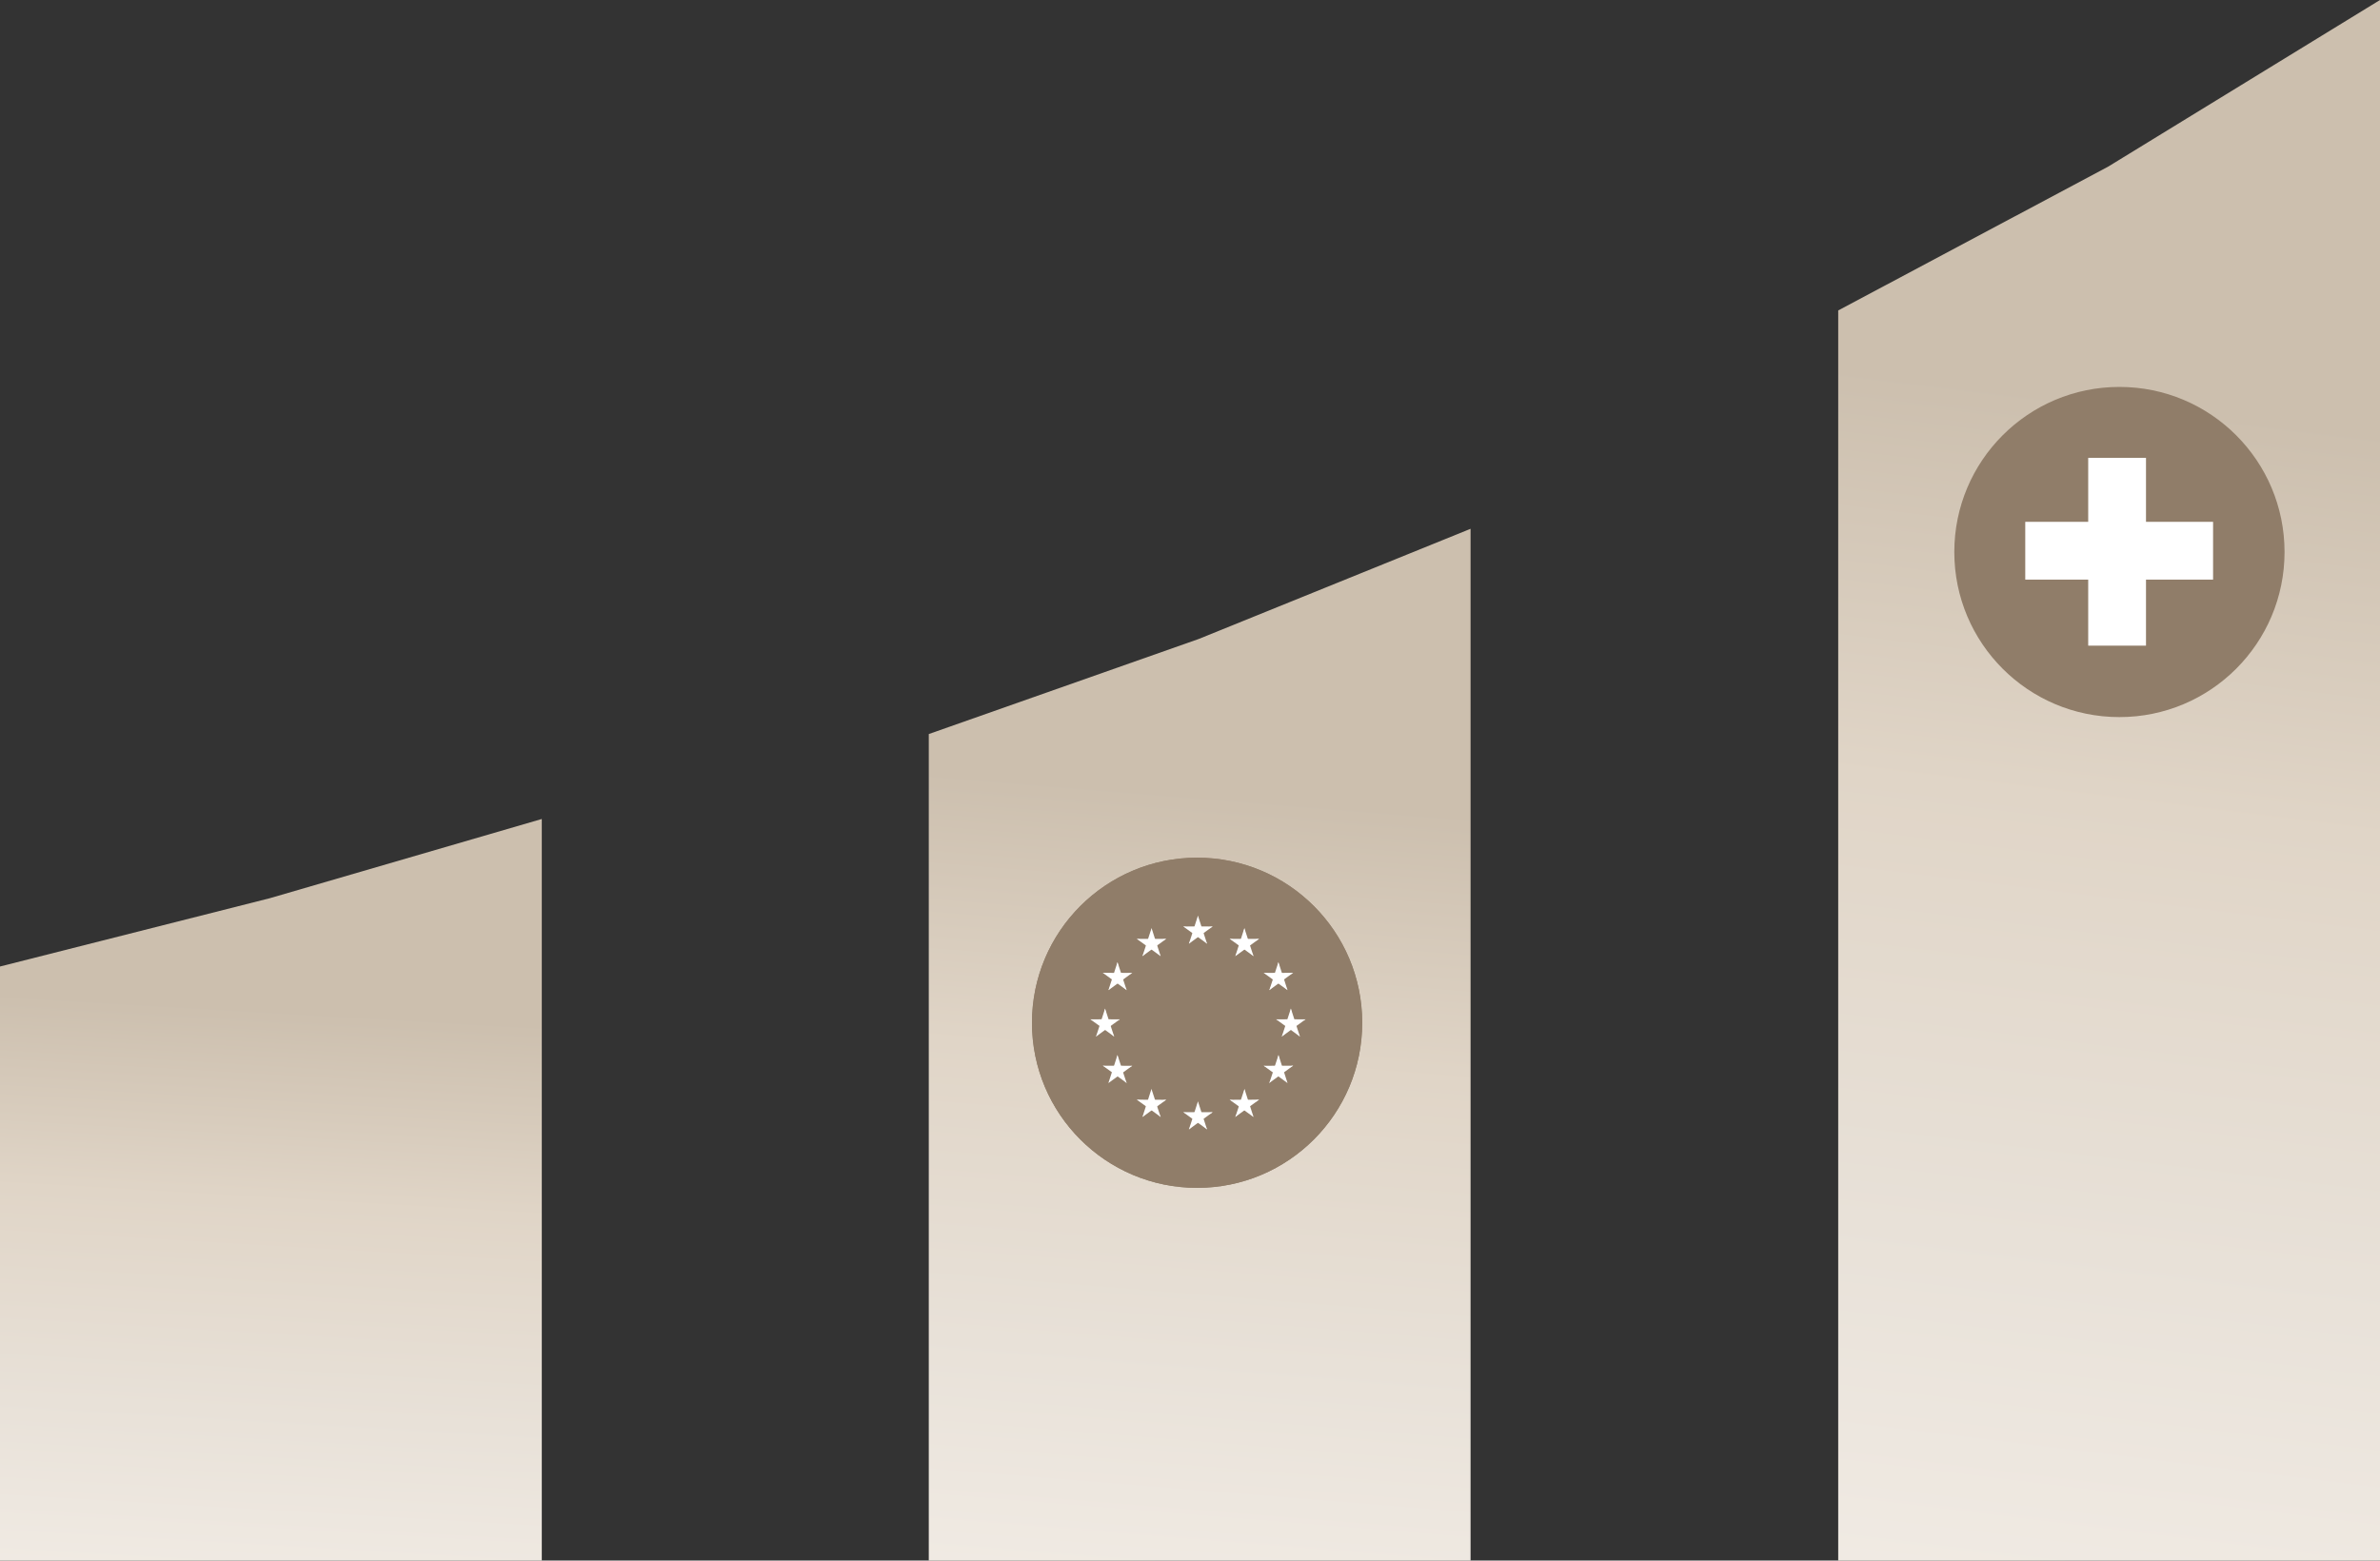 <svg width="369" height="242" viewBox="0 0 369 242" fill="none" xmlns="http://www.w3.org/2000/svg">
<rect x="0" y="0" width="369" height="242" fill="#333333" stroke="none"/>
<path d="M0 242V149.877L41.84 139.283L84 127V242H0Z" fill="url(#paint0_linear_1134_4036)"/>
<path d="M285 242V48.142L326.84 25.848L369 0V242H285Z" fill="url(#paint1_linear_1134_4036)"/>
<circle cx="328.6" cy="85.6" r="25.6" fill="#907D69"/>
<path fill-rule="evenodd" clip-rule="evenodd" d="M332.72 71H323.76V80.92H314V89.88H323.76V100.12H332.72V89.88H343.12V80.92H332.72V71Z" fill="white"/>
<path d="M144 242V113.829L185.84 99.09L228 82V242H144Z" fill="url(#paint2_linear_1134_4036)"/>
<circle cx="185.6" cy="158.6" r="25.6" fill="#907D69"/>
<circle cx="185.6" cy="158.6" r="25.6" fill="#907D69"/>
<path d="M185.732 142L184.991 144.283L186.132 144.653L185.732 142Z" fill="white"/>
<path d="M185.732 142L186.474 144.283L185.333 144.653L185.732 142Z" fill="white"/>
<path d="M188.014 143.673L185.621 143.658L185.629 144.844L188.014 143.673Z" fill="white"/>
<path d="M188.021 143.666L186.086 145.069L185.374 144.091L188.021 143.666Z" fill="white"/>
<path d="M187.146 146.345L186.399 144.058L185.264 144.425L187.146 146.345Z" fill="white"/>
<path d="M187.15 146.341L185.205 144.927L185.907 143.96L187.15 146.341Z" fill="white"/>
<path d="M183.463 143.673L185.855 143.658L185.848 144.844L183.463 143.673Z" fill="white"/>
<path d="M183.455 143.666L185.39 145.069L186.102 144.091L183.455 143.666Z" fill="white"/>
<path d="M184.328 146.346L185.076 144.059L186.211 144.426L184.328 146.346Z" fill="white"/>
<path d="M184.324 146.342L186.269 144.928L185.568 143.961L184.324 146.342Z" fill="white"/>
<path d="M185.732 170.8L184.991 173.082L186.132 173.453L185.732 170.8Z" fill="white"/>
<path d="M185.732 170.8L186.474 173.082L185.333 173.453L185.732 170.8Z" fill="white"/>
<path d="M188.014 172.473L185.621 172.458L185.629 173.643L188.014 172.473Z" fill="white"/>
<path d="M188.021 172.466L186.086 173.869L185.374 172.891L188.021 172.466Z" fill="white"/>
<path d="M187.146 175.145L186.399 172.858L185.264 173.224L187.146 175.145Z" fill="white"/>
<path d="M187.15 175.141L185.205 173.726L185.907 172.76L187.15 175.141Z" fill="white"/>
<path d="M183.463 172.473L185.855 172.459L185.848 173.644L183.463 172.473Z" fill="white"/>
<path d="M183.455 172.466L185.39 173.87L186.102 172.891L183.455 172.466Z" fill="white"/>
<path d="M184.328 175.146L185.076 172.859L186.211 173.226L184.328 175.146Z" fill="white"/>
<path d="M184.324 175.143L186.269 173.728L185.568 172.761L184.324 175.143Z" fill="white"/>
<path d="M171.334 156.4L170.592 158.682L171.734 159.053L171.334 156.4Z" fill="white"/>
<path d="M171.334 156.4L172.076 158.682L170.934 159.053L171.334 156.4Z" fill="white"/>
<path d="M173.611 158.073L171.219 158.058L171.227 159.244L173.611 158.073Z" fill="white"/>
<path d="M173.619 158.066L171.684 159.469L170.972 158.491L173.619 158.066Z" fill="white"/>
<path d="M172.744 160.745L171.996 158.458L170.861 158.824L172.744 160.745Z" fill="white"/>
<path d="M172.748 160.741L170.803 159.326L171.504 158.36L172.748 160.741Z" fill="white"/>
<path d="M169.062 158.073L171.455 158.058L171.447 159.244L169.062 158.073Z" fill="white"/>
<path d="M169.055 158.066L170.99 159.469L171.702 158.491L169.055 158.066Z" fill="white"/>
<path d="M169.928 160.746L170.675 158.458L171.811 158.825L169.928 160.746Z" fill="white"/>
<path d="M169.924 160.742L171.869 159.327L171.168 158.36L169.924 160.742Z" fill="white"/>
<path d="M177.121 148.271L179.066 146.856L178.365 145.889L177.121 148.271Z" fill="white"/>
<path d="M177.125 148.275L177.873 145.987L179.008 146.354L177.125 148.275Z" fill="white"/>
<path d="M176.254 145.591L178.192 146.998L178.901 146.022L176.254 145.591Z" fill="white"/>
<path d="M176.258 145.595L178.653 145.587L178.649 146.779L176.258 145.595Z" fill="white"/>
<path d="M178.541 143.93L177.793 146.217L178.928 146.584L178.541 143.93Z" fill="white"/>
<path d="M178.541 143.93L179.277 146.209L178.129 146.584L178.541 143.93Z" fill="white"/>
<path d="M179.943 148.271L178.006 146.864L178.716 145.889L179.943 148.271Z" fill="white"/>
<path d="M179.947 148.267L179.211 145.987L178.064 146.362L179.947 148.267Z" fill="white"/>
<path d="M180.818 145.584L178.874 146.998L178.172 146.03L180.818 145.584Z" fill="white"/>
<path d="M180.818 145.588L178.422 145.594L178.419 146.788L180.818 145.588Z" fill="white"/>
<path d="M174.676 153.547L173.928 151.259L172.793 151.626L174.676 153.547Z" fill="white"/>
<path d="M174.68 153.543L172.734 152.128L173.436 151.162L174.68 153.543Z" fill="white"/>
<path d="M171.857 153.542L173.795 152.135L173.085 151.16L171.857 153.542Z" fill="white"/>
<path d="M171.854 153.538L172.59 151.258L173.736 151.633L171.854 153.538Z" fill="white"/>
<path d="M170.984 150.855L172.928 152.268L173.631 151.3L170.984 150.855Z" fill="white"/>
<path d="M170.984 150.858L173.38 150.865L173.384 152.059L170.984 150.858Z" fill="white"/>
<path d="M175.545 150.863L173.607 152.269L172.898 151.294L175.545 150.863Z" fill="white"/>
<path d="M175.541 150.867L173.146 150.859L173.15 152.051L175.541 150.867Z" fill="white"/>
<path d="M173.26 149.201L174.008 151.488L172.873 151.855L173.26 149.201Z" fill="white"/>
<path d="M173.26 149.201L172.524 151.479L173.671 151.855L173.26 149.201Z" fill="white"/>
<path d="M175.539 165.279L173.15 165.259L173.161 166.438L175.539 165.279Z" fill="white"/>
<path d="M175.549 165.269L173.617 166.669L172.901 165.688L175.549 165.269Z" fill="white"/>
<path d="M174.676 167.953L173.918 165.659L172.793 166.018L174.676 167.953Z" fill="white"/>
<path d="M174.686 167.941L172.733 166.519L173.427 165.56L174.686 167.941Z" fill="white"/>
<path d="M171.861 167.941L173.796 166.538L173.083 165.559L171.861 167.941Z" fill="white"/>
<path d="M171.855 167.934L172.587 165.658L173.739 166.035L171.855 167.934Z" fill="white"/>
<path d="M173.254 163.599L174.009 165.891L172.881 166.252L173.254 163.599Z" fill="white"/>
<path d="M173.254 163.599L172.526 165.872L173.681 166.252L173.254 163.599Z" fill="white"/>
<path d="M170.984 165.258L173.379 165.265L173.384 166.458L170.984 165.258Z" fill="white"/>
<path d="M170.984 165.254L172.929 166.668L173.631 165.701L170.984 165.254Z" fill="white"/>
<path d="M180.811 170.549L178.422 170.529L178.432 171.708L180.811 170.549Z" fill="white"/>
<path d="M180.82 170.539L178.888 171.939L178.173 170.958L180.82 170.539Z" fill="white"/>
<path d="M179.949 173.223L179.192 170.929L178.067 171.289L179.949 173.223Z" fill="white"/>
<path d="M179.959 173.212L178.006 171.789L178.7 170.83L179.959 173.212Z" fill="white"/>
<path d="M177.135 173.211L179.069 171.808L178.356 170.83L177.135 173.211Z" fill="white"/>
<path d="M177.129 173.205L177.861 170.928L179.012 171.306L177.129 173.205Z" fill="white"/>
<path d="M178.523 168.871L179.279 171.162L178.151 171.524L178.523 168.871Z" fill="white"/>
<path d="M178.523 168.871L177.795 171.144L178.95 171.524L178.523 168.871Z" fill="white"/>
<path d="M176.254 170.529L178.649 170.537L178.653 171.729L176.254 170.529Z" fill="white"/>
<path d="M176.254 170.525L178.199 171.94L178.9 170.972L176.254 170.525Z" fill="white"/>
<path d="M200.139 156.4L200.88 158.682L199.739 159.053L200.139 156.4Z" fill="white"/>
<path d="M200.139 156.4L199.397 158.682L200.538 159.053L200.139 156.4Z" fill="white"/>
<path d="M197.863 158.073L200.255 158.058L200.248 159.244L197.863 158.073Z" fill="white"/>
<path d="M197.855 158.066L199.791 159.469L200.503 158.491L197.855 158.066Z" fill="white"/>
<path d="M198.73 160.746L199.478 158.459L200.613 158.825L198.73 160.746Z" fill="white"/>
<path d="M198.727 160.742L200.672 159.327L199.97 158.361L198.727 160.742Z" fill="white"/>
<path d="M202.41 158.073L200.018 158.058L200.025 159.244L202.41 158.073Z" fill="white"/>
<path d="M202.418 158.066L200.483 159.469L199.771 158.491L202.418 158.066Z" fill="white"/>
<path d="M201.545 160.746L200.797 158.458L199.662 158.825L201.545 160.746Z" fill="white"/>
<path d="M201.549 160.742L199.604 159.327L200.305 158.36L201.549 160.742Z" fill="white"/>
<path d="M194.352 148.27L192.406 146.855L193.107 145.889L194.352 148.27Z" fill="white"/>
<path d="M194.348 148.274L193.6 145.987L192.465 146.353L194.348 148.274Z" fill="white"/>
<path d="M195.215 145.592L193.277 146.998L192.568 146.023L195.215 145.592Z" fill="white"/>
<path d="M195.211 145.596L192.816 145.588L192.82 146.78L195.211 145.596Z" fill="white"/>
<path d="M192.93 143.929L193.678 146.217L192.543 146.583L192.93 143.929Z" fill="white"/>
<path d="M192.93 143.929L192.194 146.208L193.341 146.583L192.93 143.929Z" fill="white"/>
<path d="M191.529 148.271L193.467 146.864L192.757 145.889L191.529 148.271Z" fill="white"/>
<path d="M191.525 148.267L192.262 145.987L193.408 146.362L191.525 148.267Z" fill="white"/>
<path d="M190.654 145.584L192.598 146.997L193.301 146.029L190.654 145.584Z" fill="white"/>
<path d="M190.654 145.587L193.05 145.594L193.053 146.788L190.654 145.587Z" fill="white"/>
<path d="M196.795 153.546L197.543 151.259L198.678 151.625L196.795 153.546Z" fill="white"/>
<path d="M196.791 153.542L198.736 152.128L198.035 151.161L196.791 153.542Z" fill="white"/>
<path d="M199.615 153.542L197.678 152.136L198.388 151.16L199.615 153.542Z" fill="white"/>
<path d="M199.619 153.538L198.883 151.259L197.736 151.633L199.619 153.538Z" fill="white"/>
<path d="M200.488 150.855L198.544 152.268L197.842 151.3L200.488 150.855Z" fill="white"/>
<path d="M200.488 150.858L198.092 150.865L198.089 152.059L200.488 150.858Z" fill="white"/>
<path d="M195.924 150.863L197.862 152.269L198.571 151.294L195.924 150.863Z" fill="white"/>
<path d="M195.928 150.867L198.323 150.859L198.319 152.051L195.928 150.867Z" fill="white"/>
<path d="M198.209 149.2L197.461 151.488L198.596 151.854L198.209 149.2Z" fill="white"/>
<path d="M198.209 149.2L198.945 151.479L197.797 151.854L198.209 149.2Z" fill="white"/>
<path d="M195.934 165.278L198.323 165.258L198.312 166.437L195.934 165.278Z" fill="white"/>
<path d="M195.924 165.268L197.856 166.668L198.571 165.687L195.924 165.268Z" fill="white"/>
<path d="M196.795 167.952L197.552 165.658L198.678 166.017L196.795 167.952Z" fill="white"/>
<path d="M196.785 167.94L198.738 166.518L198.044 165.559L196.785 167.94Z" fill="white"/>
<path d="M199.611 167.939L197.677 166.537L198.39 165.558L199.611 167.939Z" fill="white"/>
<path d="M199.617 167.933L198.885 165.656L197.734 166.034L199.617 167.933Z" fill="white"/>
<path d="M198.221 163.599L197.466 165.89L198.593 166.252L198.221 163.599Z" fill="white"/>
<path d="M198.221 163.599L198.949 165.872L197.794 166.252L198.221 163.599Z" fill="white"/>
<path d="M200.492 165.257L198.097 165.265L198.093 166.457L200.492 165.257Z" fill="white"/>
<path d="M200.492 165.253L198.547 166.668L197.846 165.7L200.492 165.253Z" fill="white"/>
<path d="M190.66 170.548L193.049 170.528L193.039 171.708L190.66 170.548Z" fill="white"/>
<path d="M190.65 170.539L192.583 171.939L193.298 170.957L190.65 170.539Z" fill="white"/>
<path d="M191.523 173.223L192.281 170.929L193.406 171.288L191.523 173.223Z" fill="white"/>
<path d="M191.514 173.211L193.467 171.789L192.772 170.83L191.514 173.211Z" fill="white"/>
<path d="M194.34 173.21L192.405 171.808L193.118 170.829L194.34 173.21Z" fill="white"/>
<path d="M194.346 173.204L193.614 170.927L192.463 171.305L194.346 173.204Z" fill="white"/>
<path d="M192.947 168.87L192.192 171.161L193.32 171.523L192.947 168.87Z" fill="white"/>
<path d="M192.947 168.87L193.675 171.143L192.52 171.523L192.947 168.87Z" fill="white"/>
<path d="M195.217 170.528L192.822 170.536L192.817 171.728L195.217 170.528Z" fill="white"/>
<path d="M195.217 170.524L193.272 171.938L192.57 170.971L195.217 170.524Z" fill="white"/>
<defs>
<linearGradient id="paint0_linear_1134_4036" x1="91.2" y1="159.295" x2="85.008" y2="265.422" gradientUnits="userSpaceOnUse">
<stop stop-color="#CCBFAE"/>
<stop offset="0.281" stop-color="#E0D5C7"/>
<stop offset="0.589" stop-color="#E8E1D8"/>
<stop offset="1" stop-color="#F6F1EB"/>
</linearGradient>
<linearGradient id="paint1_linear_1134_4036" x1="376.2" y1="67.961" x2="349.097" y2="288.72" gradientUnits="userSpaceOnUse">
<stop stop-color="#CCBFAE"/>
<stop offset="0.281" stop-color="#E0D5C7"/>
<stop offset="0.589" stop-color="#E8E1D8"/>
<stop offset="1" stop-color="#F6F1EB"/>
</linearGradient>
<linearGradient id="paint2_linear_1134_4036" x1="235.2" y1="126.933" x2="223.253" y2="274.119" gradientUnits="userSpaceOnUse">
<stop stop-color="#CCBFAE"/>
<stop offset="0.281" stop-color="#E0D5C7"/>
<stop offset="0.589" stop-color="#E8E1D8"/>
<stop offset="1" stop-color="#F6F1EB"/>
</linearGradient>
</defs>
</svg>
